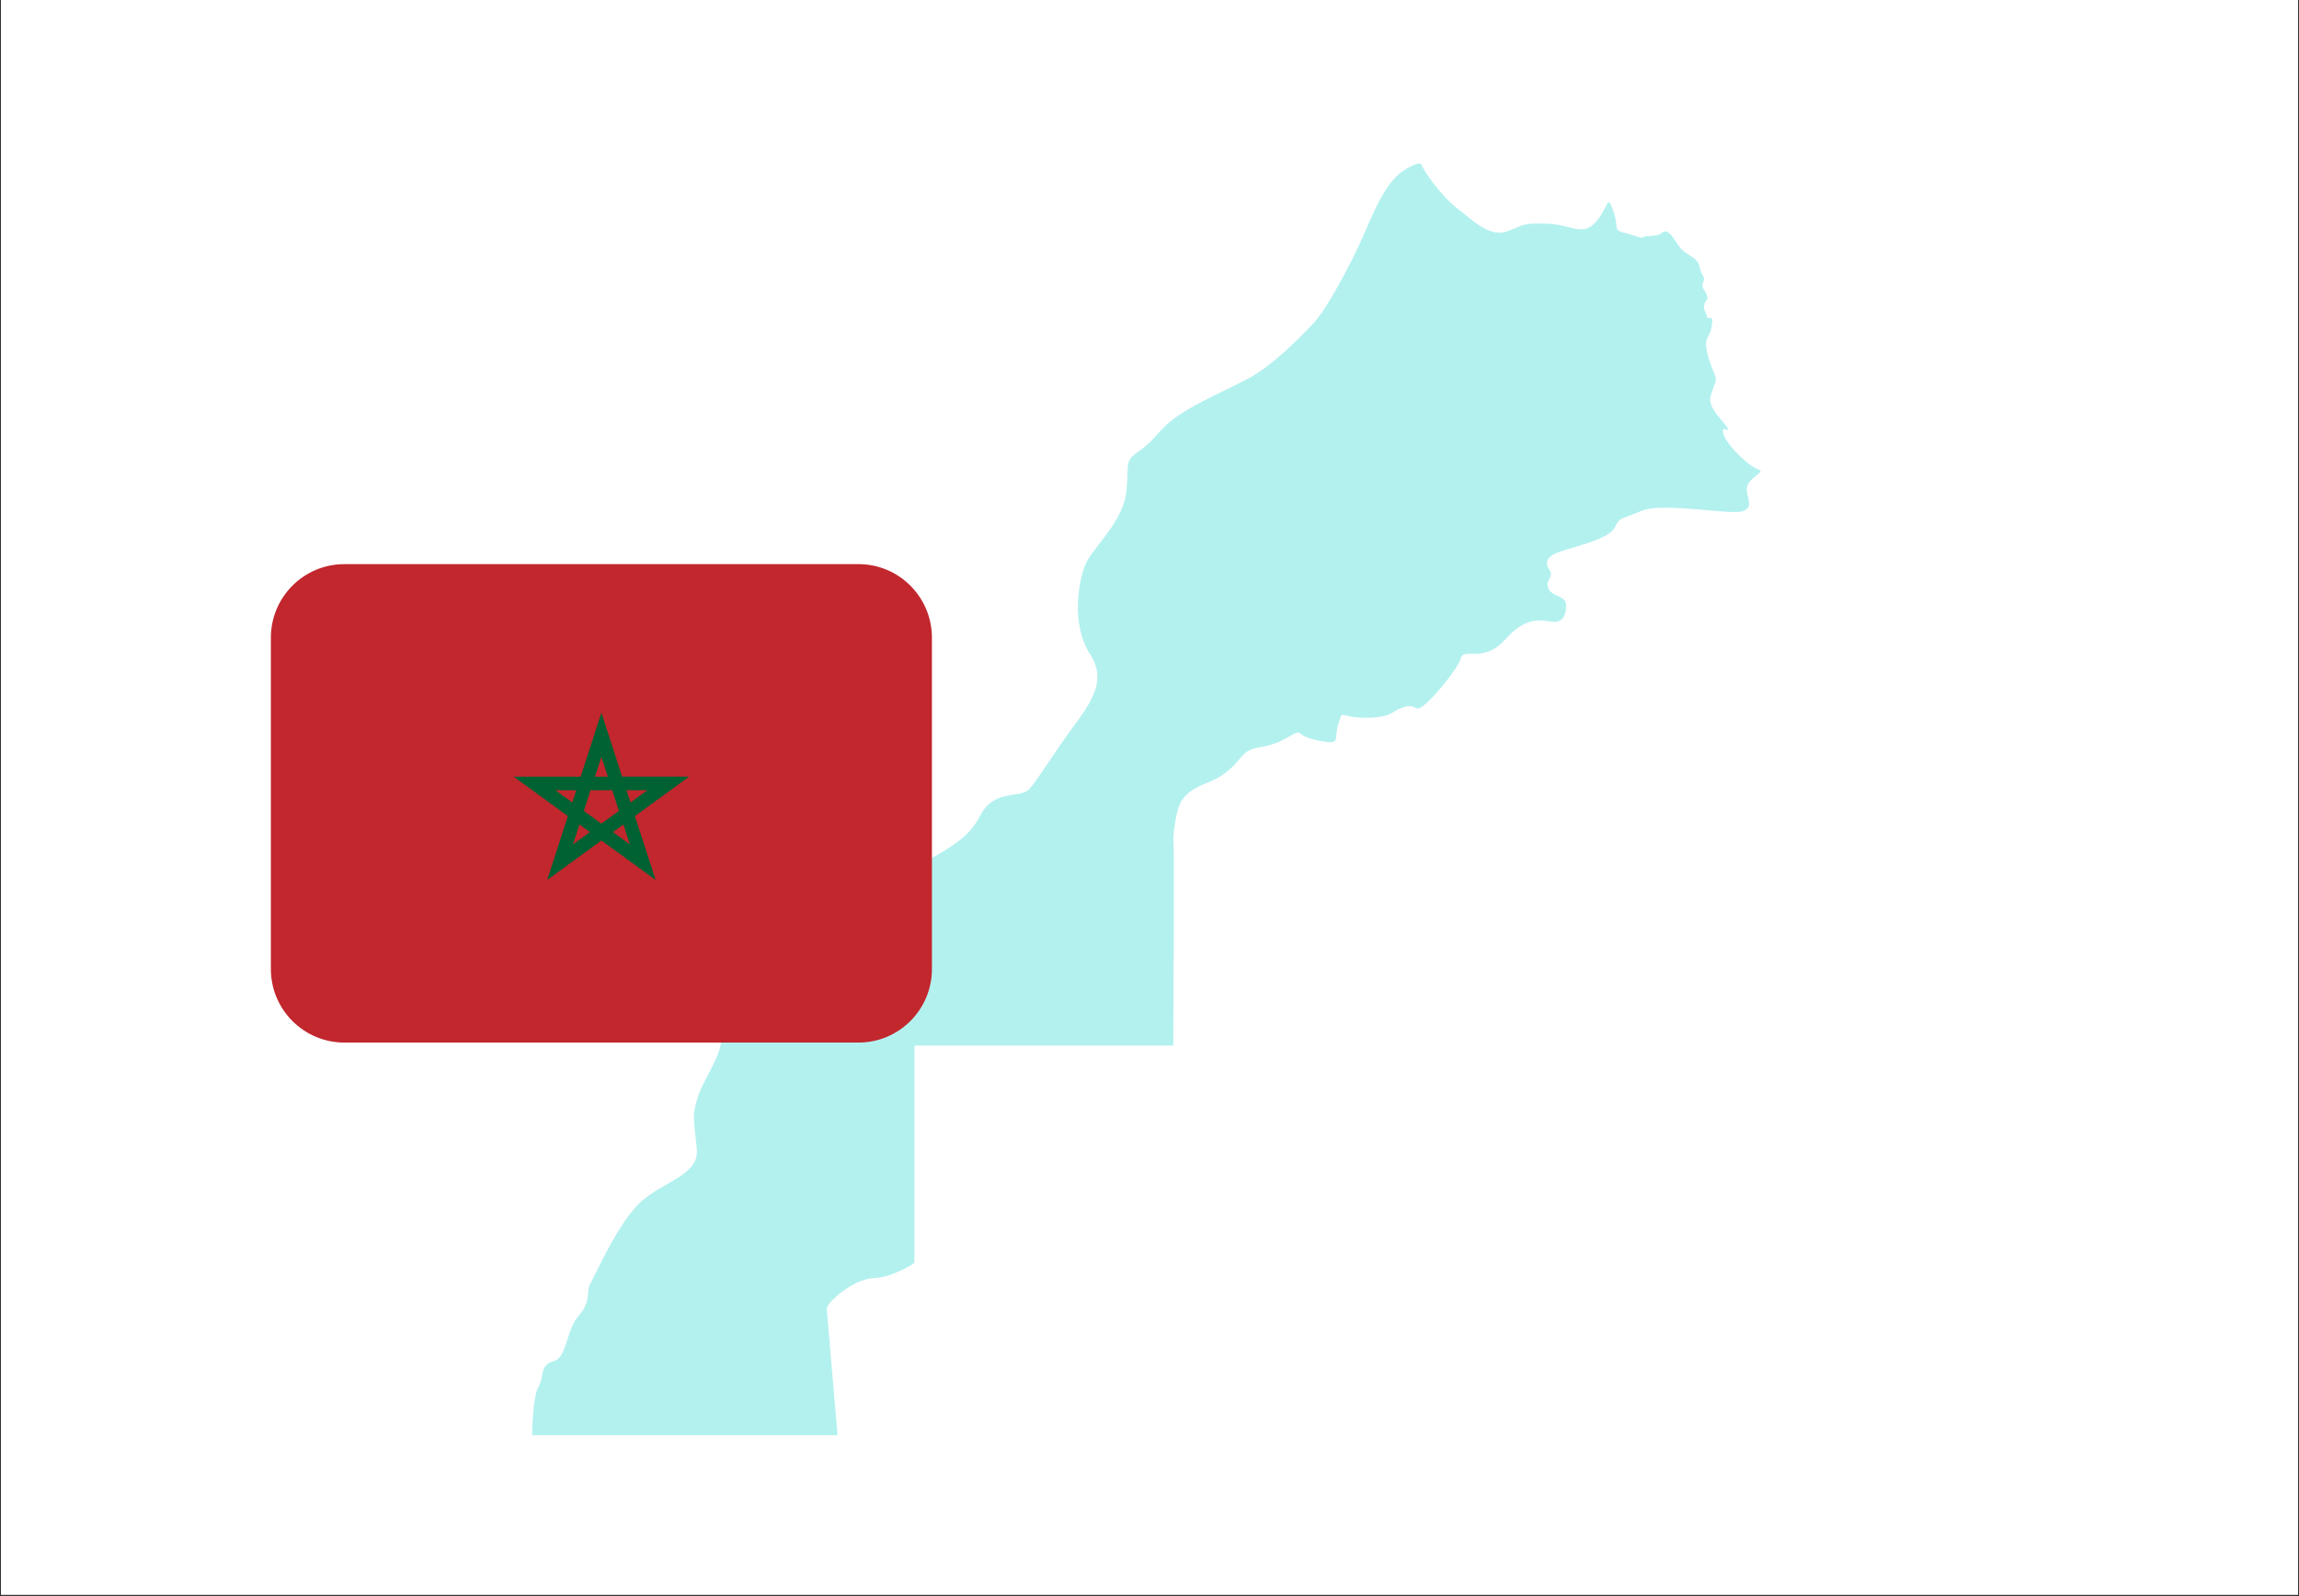 <svg xmlns="http://www.w3.org/2000/svg" xmlns:xlink="http://www.w3.org/1999/xlink" width="1080" zoomAndPan="magnify" viewBox="0 0 810 562.5" height="750" preserveAspectRatio="xMidYMid meet" version="1.0"><rect x="0" y="0" width="810" height="562.5" fill="#333333" stroke="none"/><defs><filter x="0%" y="0%" width="100%" height="100%" id="e27a57e0ef"><feColorMatrix values="0 0 0 0 1 0 0 0 0 1 0 0 0 0 1 0 0 0 1 0" color-interpolation-filters="sRGB"/></filter><clipPath id="264fc7a80c"><path d="M 0.359 0 L 809.641 0 L 809.641 562 L 0.359 562 Z M 0.359 0 " clip-rule="nonzero"/></clipPath><mask id="a10bf2229a"><g filter="url(#e27a57e0ef)"><rect x="-81" width="972" fill="#000000" y="-56.25" height="675" fill-opacity="0.3"/></g></mask><clipPath id="41f989b9fd"><path d="M 1.504 0.07 L 434.93 0.07 L 434.93 448.801 L 1.504 448.801 Z M 1.504 0.07 " clip-rule="nonzero"/></clipPath><clipPath id="5defd9be42"><rect x="0" width="435" y="0" height="449"/></clipPath><clipPath id="0085609759"><path d="M 95.367 198.816 L 328.41 198.816 L 328.41 367.418 L 95.367 367.418 Z M 95.367 198.816 " clip-rule="nonzero"/></clipPath></defs><g clip-path="url(#264fc7a80c)"><path fill="#ffffff" d="M 0.359 0 L 809.641 0 L 809.641 562 L 0.359 562 Z M 0.359 0 " fill-opacity="1" fill-rule="nonzero"/><path fill="#ffffff" d="M 0.359 0 L 809.641 0 L 809.641 562 L 0.359 562 Z M 0.359 0 " fill-opacity="1" fill-rule="nonzero"/></g><g mask="url(#a10bf2229a)"><g transform="matrix(1, 0, 0, 1, 186, 57)"><g clip-path="url(#5defd9be42)"><g clip-path="url(#41f989b9fd)"><path fill="#00cfc8" d="M 309.059 2.758 C 309.059 2.758 314.504 -0.707 315 1.27 C 315.492 3.254 321.93 12.168 327.379 16.379 C 332.824 20.586 338.766 26.773 344.953 24.543 C 351.148 22.312 349.906 21.574 358.82 21.82 C 367.734 22.066 371.445 26.527 376.152 21.324 C 380.859 16.125 380.109 10.93 382.34 17.121 C 384.57 23.309 382.094 24.004 386.219 25.016 C 390.344 26.031 392.574 27.266 392.902 26.605 C 393.234 25.953 397.855 26.527 399.344 25.203 C 400.824 23.883 402.148 24.379 404.953 28.918 C 407.762 33.457 412.047 33.129 412.797 37.008 C 413.535 40.887 415.02 40.059 414.109 42.375 C 413.203 44.68 414.609 44.766 415.352 46.996 C 416.094 49.219 414.859 48.316 414.445 50.461 C 414.031 52.602 415.105 52.602 415.352 54.418 C 415.598 56.234 417.828 53.102 417.168 57.637 C 416.508 62.176 414.523 61.684 415.188 65.641 C 415.848 69.605 417.082 72.41 418.156 74.969 C 419.23 77.523 417.742 78.434 416.676 82.727 C 415.598 87.016 421.953 92.012 422.695 93.992 C 423.438 95.969 420.348 92.137 421.207 95.848 C 422.074 99.562 430.246 107.484 433.344 108.348 C 436.434 109.215 431.234 110.578 429.754 113.922 C 428.266 117.258 432.598 121.344 428.266 123.082 C 423.93 124.816 400.043 119.742 392.246 123.082 C 384.441 126.426 384.941 124.938 382.836 129.023 C 380.73 133.109 368.355 135.707 363.527 137.441 C 358.699 139.176 358.199 141.398 359.934 143.875 C 361.672 146.352 358.199 147.469 359.562 150.438 C 360.922 153.41 365.59 152.875 365.75 156.008 C 365.918 159.145 364.93 162.609 360.969 162.113 C 357.004 161.621 351.723 159.973 344.293 168.391 C 336.871 176.809 329.605 171.195 328.785 174.824 C 327.957 178.457 315.414 193.973 313.102 192.652 C 310.793 191.328 309.637 191.816 307.16 192.73 C 304.684 193.641 303.859 196.117 294.617 195.949 C 285.379 195.789 287.355 192.652 285.539 198.098 C 283.723 203.547 287.188 205.855 277.949 203.875 C 268.707 201.891 274.484 199.086 266.727 203.379 C 258.969 207.672 255.336 205.027 251.496 209.609 C 247.66 214.188 244.816 216.789 239.242 218.895 C 233.672 220.996 230.574 223.723 229.34 227.188 C 228.098 230.652 227.109 238.367 227.445 240.184 C 227.77 242 227.379 311.488 227.379 311.488 L 136.168 311.488 L 136.168 388.07 C 136.168 388.07 128.824 393.184 121.77 393.438 C 114.715 393.684 105.18 402.102 105.305 404.207 C 105.426 406.309 109.098 448.809 109.098 448.809 L 1.484 448.809 C 1.484 448.809 1.57 435.523 3.711 431.73 C 5.863 427.934 4.047 424.055 9 422.73 C 13.945 421.41 13.285 411.836 17.91 406.641 C 22.531 401.441 20.301 398.137 22.039 395.254 C 23.766 392.363 32.02 373.258 40.191 366.199 C 48.359 359.148 60.125 357.039 59.504 348.254 C 58.883 339.461 57.395 336.984 59.871 329.562 C 62.348 322.133 68.535 315.203 68.289 307.277 C 68.043 299.352 78.816 301.336 88.219 294.031 C 97.629 286.73 96.762 289.699 100.102 277.695 C 103.445 265.688 108.023 255.285 113.098 253.555 C 118.18 251.82 130.684 254.418 136.496 249.344 C 142.316 244.27 154.074 240.926 159.148 230.777 C 164.23 220.629 173.508 224.715 176.727 220.996 C 179.949 217.285 182.301 212.953 189.477 202.797 C 196.66 192.652 204.953 183.984 198.023 173.465 C 191.086 162.941 194.059 146.105 197.027 140.66 C 200.004 135.211 209.906 126.297 210.895 115.902 C 211.887 105.504 209.906 105.75 215.723 101.664 C 221.543 97.578 222.156 94.113 229.586 89.16 C 237.016 84.215 246.422 80.375 254.223 76.168 C 262.02 71.957 271.059 62.922 276.379 57.348 C 281.699 51.781 290.246 35.316 293.957 26.898 C 297.668 18.48 302.129 6.844 309.059 2.758 " fill-opacity="1" fill-rule="nonzero"/></g></g></g></g><g clip-path="url(#0085609759)"><path fill="#c1272d" d="M 302.465 198.816 L 121.312 198.816 C 107.023 198.816 95.434 210.434 95.434 224.758 L 95.434 341.48 C 95.434 355.805 107.023 367.418 121.312 367.418 L 302.465 367.418 C 316.758 367.418 328.344 355.805 328.344 341.48 L 328.344 224.758 C 328.344 210.434 316.758 198.816 302.465 198.816 Z M 302.465 198.816 " fill-opacity="1" fill-rule="nonzero"/></g><path fill="#006233" d="M 192.785 310.125 L 200.082 287.617 L 180.977 273.707 L 204.586 273.707 L 211.891 251.176 L 219.195 273.703 L 242.801 273.703 L 223.695 287.613 L 230.996 310.121 L 211.891 296.211 Z M 215.965 293.246 L 221.891 297.559 L 219.629 290.574 Z M 204.152 290.574 L 201.887 297.559 L 207.812 293.246 Z M 205.711 285.777 L 211.891 290.277 L 218.066 285.777 L 215.707 278.5 L 208.059 278.5 Z M 195.715 278.5 L 201.637 282.812 L 203.031 278.5 Z M 220.746 278.5 L 222.145 282.812 L 228.062 278.5 Z M 214.152 273.703 L 211.891 266.711 L 209.625 273.707 L 214.152 273.707 Z M 214.152 273.703 " fill-opacity="1" fill-rule="nonzero"/></svg>